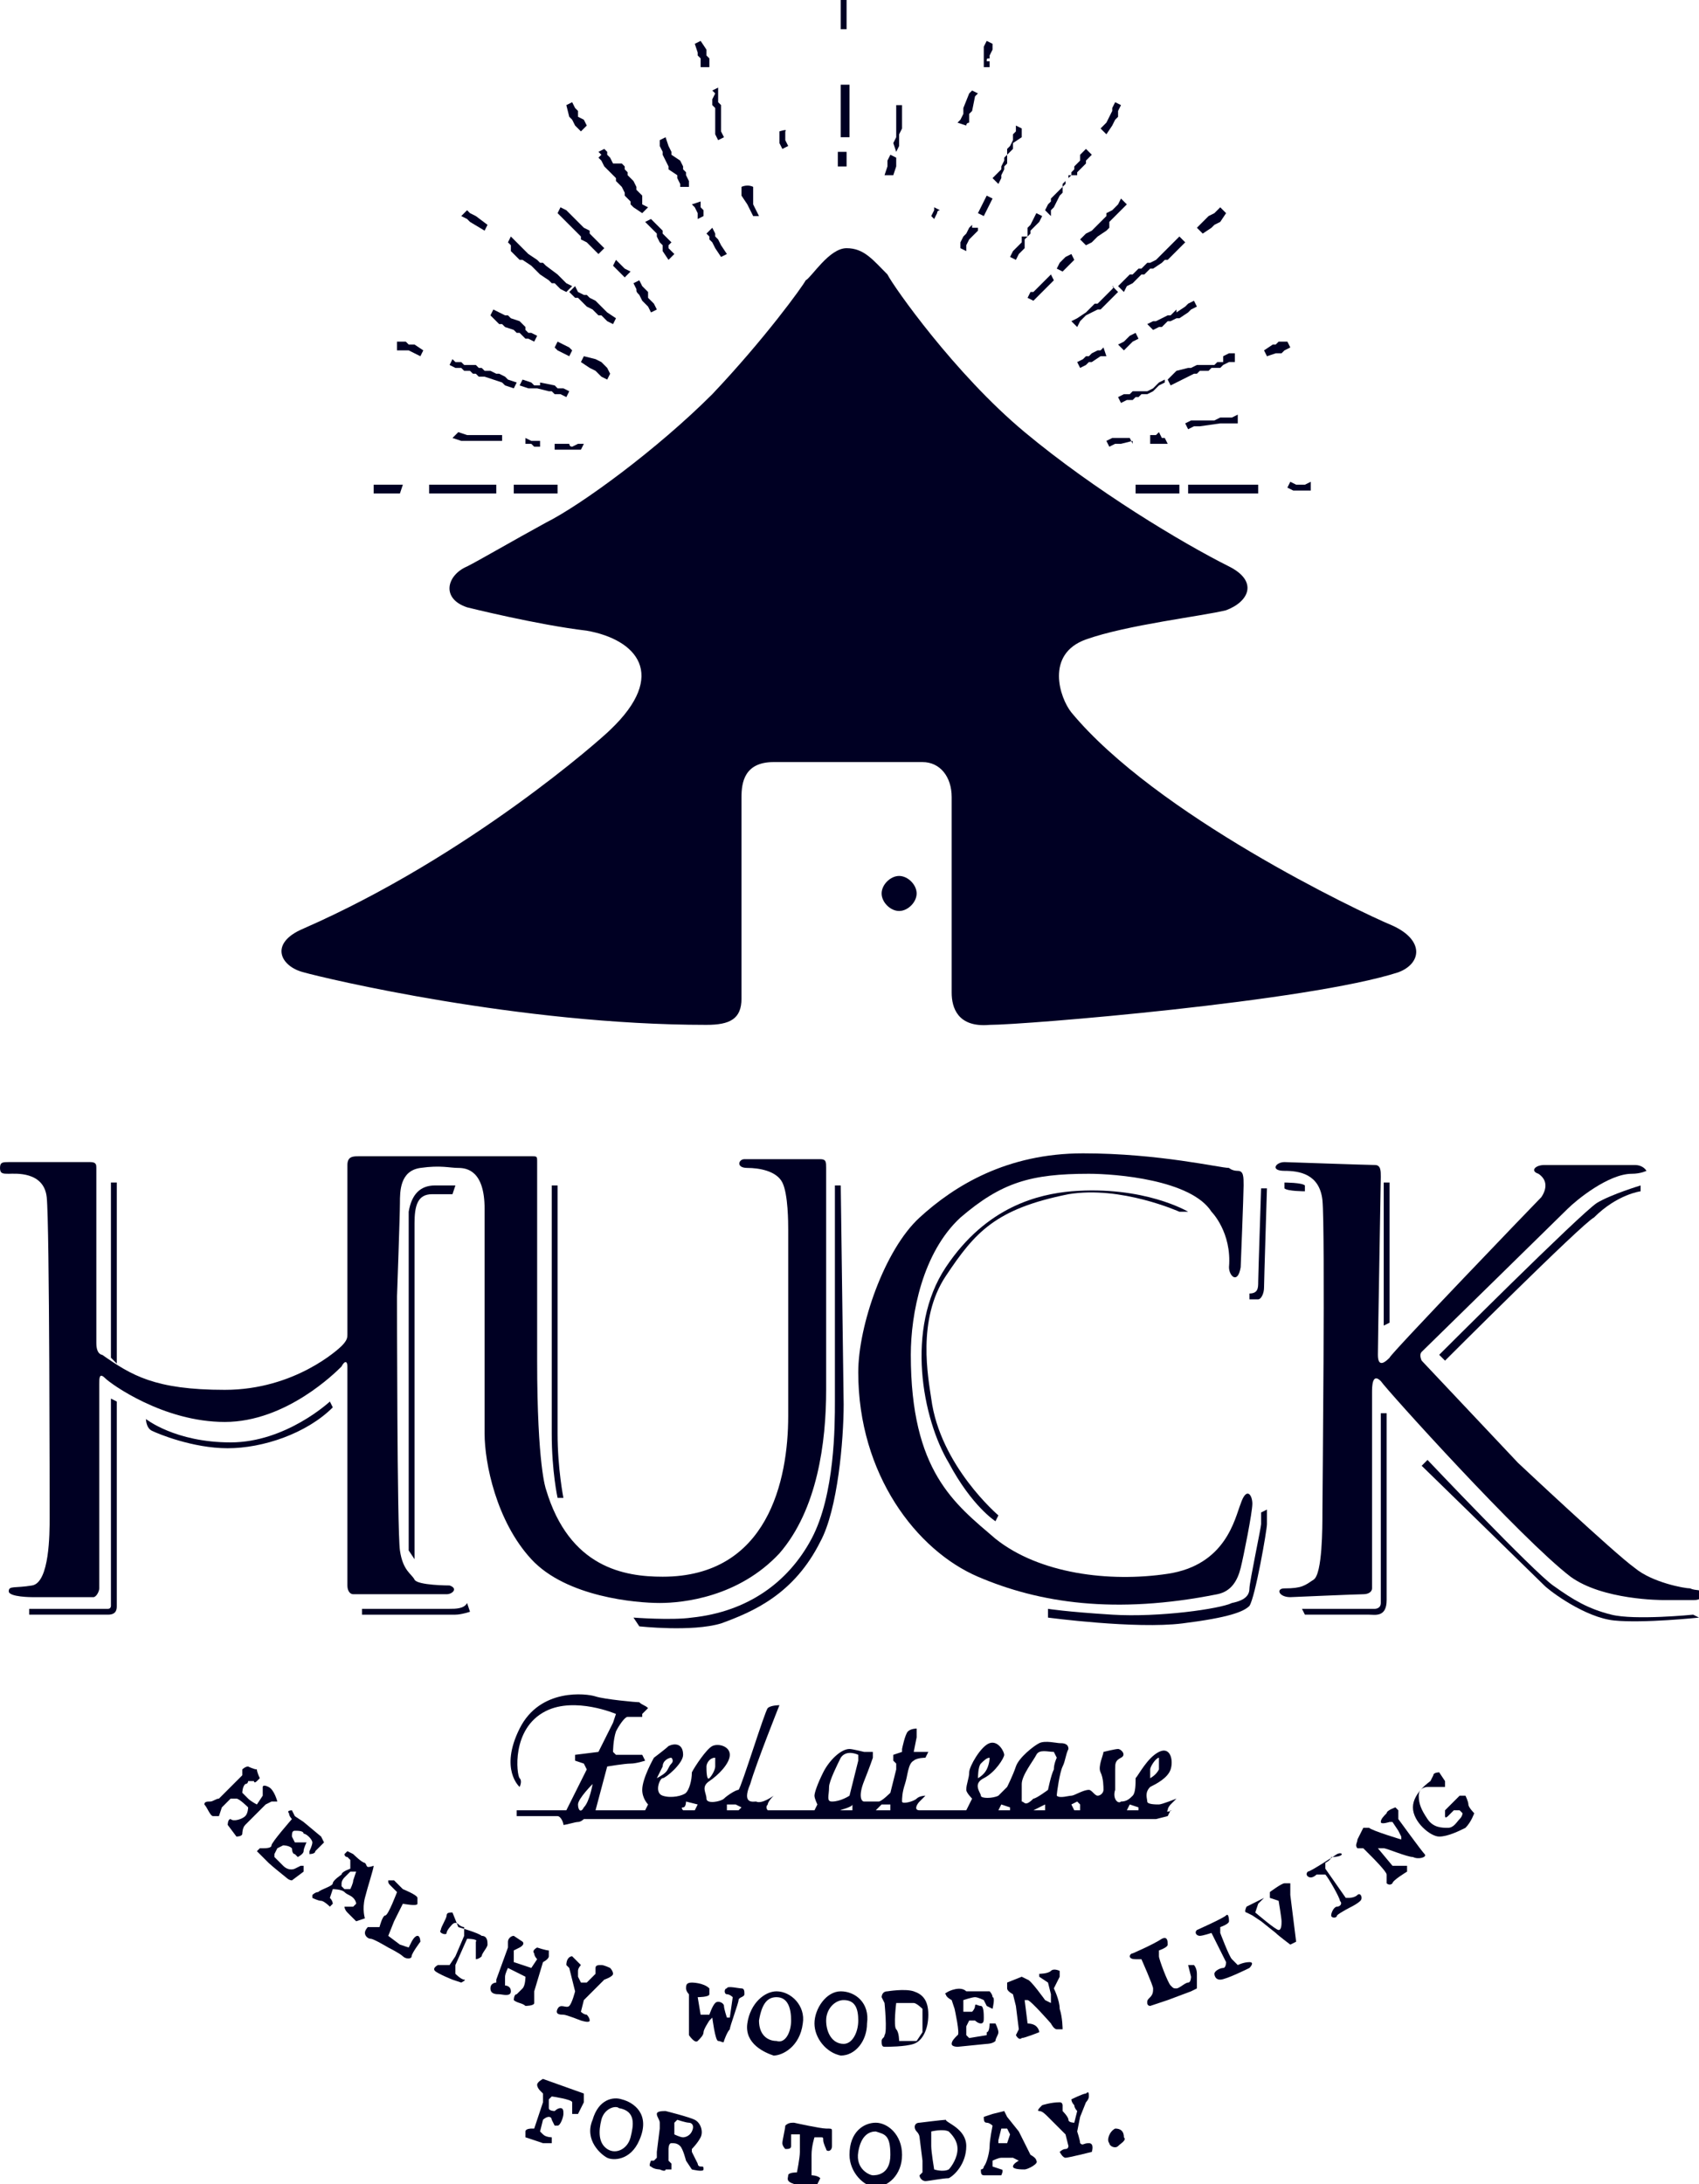 <?xml version="1.0" encoding="utf-8"?>
<!-- Generator: Adobe Illustrator 27.8.1, SVG Export Plug-In . SVG Version: 6.00 Build 0)  -->
<svg version="1.1" id="_レイヤー_2" xmlns="http://www.w3.org/2000/svg" xmlns:xlink="http://www.w3.org/1999/xlink" x="0px"
	 y="0px" viewBox="0 0 58.2 74.8" style="enable-background:new 0 0 58.2 74.8;" xml:space="preserve">
<style type="text/css">
	.st0{fill:#000023;}
</style>
<g id="_レイヤー_6">
	<g>
		<g>
			<g>
				<path class="st0" d="M0.3,39.8c-0.2,0-0.3,0-0.3,0.2s0.1,0.2,0.3,0.2s1.2-0.1,1.3,0.8c0.1,0.9,0.1,10.5,0.1,11s0,2.2-0.6,2.3
					s-0.8,0-0.8,0.2s0.8,0.2,0.8,0.2h2.1c0.1,0,0.2-0.2,0.2-0.3s0-6.8,0-7s0-0.4,0.2-0.2c0.2,0.2,2,1.5,4.1,1.5s3.8-1.7,4-1.9
					c0.1-0.2,0.2-0.2,0.2,0s0,7.3,0,7.5s0.1,0.3,0.2,0.3s3,0,3.2,0s0.4-0.2,0.1-0.3c0,0-1.1,0-1.2-0.2s-0.4-0.3-0.5-1
					c-0.1-0.7-0.1-8.7-0.1-8.7s0.1-2.8,0.1-3.2s0-1.1,0.7-1.2s1,0,1.3,0c0.3,0,0.9,0.1,0.9,1.4s0,6.7,0,7.7s0.4,3,1.6,4.3
					s3.6,1.5,4.4,1.5s2.7-0.2,4.1-1.7c1.3-1.5,1.6-3.8,1.6-5.6s0-7.4,0-7.6s0-0.3-0.2-0.3h-2.6c-0.2,0-0.3,0.3,0.1,0.3
					s1,0.1,1.2,0.5c0.2,0.4,0.2,1.4,0.2,1.6s0,5.1,0,6.4c0,2.2-0.7,5.5-4.3,5.5c-1.3,0-3.2-0.3-4-3c0,0-0.3-0.8-0.3-4.4
					c0-1.2,0-6.6,0-6.8s0-0.2-0.2-0.2h-5.9c-0.2,0-0.4,0-0.4,0.3v5.8c0,0.1,0,0.2-0.2,0.4c-0.1,0.1-1.6,1.5-4,1.5s-3.2-0.5-4.2-1.2
					c0,0-0.2,0-0.2-0.4V40c0-0.1,0-0.2-0.2-0.2S0.4,39.8,0.3,39.8L0.3,39.8z"/>
				<polygon class="st0" points="4,40.5 3.8,40.5 3.8,46.5 4,46.7 				"/>
				<path class="st0" d="M1,55.3v-0.2h2.7c0.1,0,0.1-0.1,0.1-0.1v-7.1L4,48l0,7c0,0.1,0,0.3-0.3,0.3L1,55.3L1,55.3z"/>
				<path class="st0" d="M5,48.6c0,0,0,0.3,0.2,0.4c0.2,0.1,1.4,0.6,2.6,0.6s2.7-0.5,3.6-1.4L11.3,48c0,0-1.5,1.4-3.4,1.4
					S5,48.6,5,48.6L5,48.6z"/>
				<path class="st0" d="M15.6,40.6c0,0-0.4,0-0.7,0c-0.5,0-0.8,0.3-0.9,0.9c0,0.6,0,11.6,0,11.6l0.2,0.3V41.9c0-0.6,0.1-1,0.6-1
					h0.7L15.6,40.6L15.6,40.6z"/>
				<path class="st0" d="M12.4,55.1c0,0,2.8,0,3,0s0.5,0,0.6-0.2l0.1,0.3c0,0-0.3,0.1-0.5,0.1h-3.2L12.4,55.1L12.4,55.1z"/>
				<path class="st0" d="M19.1,40.6h-0.2v8.5c0,1.3,0.2,2.2,0.2,2.2l0.2,0c0,0-0.2-1-0.2-2.2S19.1,40.6,19.1,40.6L19.1,40.6z"/>
				<path class="st0" d="M28.8,40.6h-0.2c0,0,0,6.6,0,7.4s0,3.2-0.8,4.7c-0.8,1.5-2.2,2.5-4.1,2.7c-0.7,0.1-2,0-2,0l0.2,0.3
					c0,0,1.8,0.2,2.8-0.1c1.1-0.4,2.5-1,3.4-2.8c0.6-1.1,0.8-3.5,0.8-4.7L28.8,40.6L28.8,40.6z"/>
				<path class="st0" d="M42.1,40c-0.3,0-2.4-0.5-5-0.5s-4.4,1.1-5.6,2.2s-2.1,3.7-2.1,5.3c0,3.5,2,6.1,4.1,7
					c2.1,0.9,4.7,1.3,8.2,0.6c0.5-0.1,0.7-0.5,0.8-0.9c0.1-0.4,0.4-1.9,0.4-2.2c0-0.3-0.2-0.6-0.4,0C42.3,52,42,53.6,40,53.9
					c-2,0.3-4.4,0-5.9-1.2c-1.4-1.2-2.9-2.3-2.9-6.3c0-1.4,0.4-3.5,1.7-4.7c1.4-1.2,2.4-1.5,4.4-1.5c0.9,0,3.5,0.2,4.2,1.3
					c0,0,0.7,0.7,0.6,1.9c0,0.3,0.3,0.6,0.4,0c0,0,0.1-2.5,0.1-2.8c0-0.3,0-0.5-0.2-0.5S42.1,40,42.1,40L42.1,40z"/>
				<path class="st0" d="M40.7,41.5c0,0-1.5-0.9-4-0.7c-1.1,0.1-2.9,0.5-4.3,2.6c-1.4,2.1-0.8,5.2,0.1,6.7c0.8,1.5,1.6,2,1.6,2
					l0.1-0.2c0,0-2-1.7-2.3-4c-0.1-0.7-0.5-2.7,0.5-4.2c1-1.5,1.7-2.3,4.2-2.8c1.8-0.3,3.8,0.6,3.8,0.6L40.7,41.5L40.7,41.5z"/>
				<path class="st0" d="M43.4,40.7h-0.2c0,0-0.1,3-0.1,3.2s0,0.4-0.3,0.4l0,0.2c0,0,0.2,0,0.3,0s0.2-0.2,0.2-0.4
					S43.4,40.7,43.4,40.7L43.4,40.7z"/>
				<path class="st0" d="M43.2,51.8c0,0,0,0.3,0,0.4s-0.4,2-0.4,2.2c0,0.2-0.1,0.4-0.6,0.5c-0.4,0.2-2.5,0.5-4.1,0.4
					s-2.2-0.2-2.2-0.2v0.3c0,0,3,0.4,4.6,0.2c1.6-0.2,2.1-0.4,2.3-0.6c0.2-0.3,0.6-2.6,0.6-2.8c0-0.2,0-0.5,0-0.5L43.2,51.8
					L43.2,51.8z"/>
				<path class="st0" d="M44,39.8c-0.3,0-0.5,0.3,0,0.3s1.2,0.1,1.3,1c0.1,1,0,10.2,0,10.7s0,2.1-0.3,2.3c-0.3,0.2-0.4,0.3-1,0.3
					c-0.3,0-0.2,0.3,0.2,0.3c0,0,2.3-0.1,2.5-0.1s0.3-0.1,0.3-0.2S47,47.9,47,47.7s0-0.7,0.3-0.4c0.2,0.3,4.8,5.4,6.5,6.7
					c1.1,0.8,3.1,0.8,3.2,0.8s0.9,0,1,0s0.3,0,0.3-0.2s-0.2-0.1-0.4-0.2c-0.2,0-1.3-0.2-1.9-0.7c-0.7-0.5-4-3.6-4-3.6
					s-3.3-3.5-3.3-3.5s-0.1-0.2,0-0.3s4.7-4.6,5-4.9c0.3-0.3,1.4-1.2,2.2-1.2c0.3,0,0.5-0.1,0.5-0.1s-0.1-0.2-0.4-0.2h-3.1
					c-0.3,0-0.5,0.2-0.2,0.3c0.3,0.2,0.3,0.5,0.1,0.8c-0.2,0.2-5.2,5.4-5.2,5.5c-0.1,0.1-0.4,0.4-0.4-0.1s0.1-5.9,0.1-6.1
					s0-0.4-0.2-0.4S44,39.8,44,39.8L44,39.8z"/>
				<path class="st0" d="M44,40.5c0,0,0.6,0,0.7,0.1v0.2c0,0-0.6,0-0.7-0.1L44,40.5L44,40.5z"/>
				<polygon class="st0" points="47.4,40.5 47.4,45.4 47.6,45.3 47.6,40.5 				"/>
				<path class="st0" d="M47.3,48.4v6.5c0,0.2-0.2,0.2-0.2,0.2h-2.5l0.1,0.2c0,0,2,0,2.2,0s0.6,0.1,0.6-0.5v-6.4
					C47.6,48.4,47.3,48.4,47.3,48.4z"/>
				<path class="st0" d="M56.2,40.8l0-0.2c0,0-1,0.3-1.5,0.6c-0.6,0.4-5.4,5.2-5.4,5.2l0.2,0.2c0,0,4.7-4.7,5.1-4.9
					C55.4,40.9,56.2,40.8,56.2,40.8L56.2,40.8z"/>
				<path class="st0" d="M48.9,50l-0.2,0.2c0,0,4,3.9,4.2,4.1c0.2,0.2,1.4,1.1,2.4,1.2s2.9-0.1,2.9-0.1L58,55.3c0,0-2,0.2-2.8,0
					c-0.8-0.2-1.3-0.5-2-1S48.9,50,48.9,50z"/>
			</g>
			<path class="st0" d="M40,62c0-0.1,0.1-0.2,0.1-0.2l0.2-0.2c0,0-0.5,0.2-0.6,0.2c-0.1,0-0.4,0-0.4-0.1s-0.1-0.3,0.1-0.5
				c0.2-0.1,0.6-0.3,0.7-0.6c0.1-0.3,0-0.8-0.4-0.6c-0.4,0.2-0.7,0.8-0.8,0.9c0,0.2,0,0.5-0.1,0.6c-0.1,0.1-0.2,0.2-0.4,0.2
				c-0.1,0.1-0.3-0.1-0.2-0.4c0-0.3,0-0.7,0-0.7c0-0.2,0-0.3,0.2-0.4s0-0.3-0.1-0.3S37.8,60,37.8,60c0,0.1-0.2,0.5-0.1,0.7
				s0.1,0.5,0.1,0.6c0,0.1-0.1,0.2-0.2,0.2c-0.1,0-0.2-0.2-0.3-0.2c-0.2,0-0.5,0.2-0.6,0.2s-0.4,0.1-0.5,0c0-0.1,0.1-0.8,0.2-1
				c0.1-0.2,0.1-0.4,0.2-0.6c0-0.2-0.2-0.2-0.3-0.2s-0.5-0.1-0.7,0s-0.7,0.5-0.8,0.8s-0.3,0.7-0.3,0.7s-0.2,0.2-0.3,0.3
				c-0.2,0.1-0.6,0.1-0.6,0s-0.3-0.4,0.1-0.6c0.4-0.2,0.7-0.7,0.7-0.8c0-0.1-0.2-0.5-0.5-0.4c-0.3,0.1-0.7,0.8-0.7,1
				c0,0.2-0.1,0.4-0.1,0.6c0,0.1,0.2,0.3,0.2,0.3L33.1,62h-1.6c-0.2,0-0.1-0.2,0-0.3c0.1-0.1,0.2-0.2,0.2-0.2s-0.2,0-0.3,0.1
				s-0.5,0.2-0.5,0.1s0-0.3,0.1-0.6c0.1-0.3,0.1-0.7,0.3-0.8c0.1-0.1,0.4-0.1,0.4-0.1l0.1-0.2L31.3,60l0.1-0.5l0-0.3
				c0,0-0.2,0-0.3,0.1c-0.1,0.1-0.2,0.6-0.2,0.6L30.9,60l-0.3,0.1l0,0.2l0.1,0.1v0.2l-0.2,0.8c0,0-0.3,0.3-0.4,0.3s-0.4,0-0.5,0
				c-0.1,0-0.2-0.2,0-0.7c0.2-0.5,0.3-0.8,0.3-0.8v-0.2h-0.3c0,0-0.4-0.1-0.5-0.1c-0.3,0-0.7,0.4-0.9,0.8c-0.2,0.4-0.3,0.7-0.3,0.8
				c0,0.1,0.1,0.3,0.1,0.3L27.9,62h-1.6c0,0-0.1-0.1,0-0.2c0-0.1,0.2-0.3,0.2-0.3s-0.4,0.3-0.6,0.2c-0.1,0-0.5,0.1-0.2-0.6
				c0.2-0.7,1-2.7,1-2.7s-0.3,0-0.4,0.1c-0.1,0.1-0.9,2.7-1,2.8c-0.1,0-0.4,0.2-0.5,0.3s-0.6,0.2-0.6,0c0-0.2-0.2-0.4,0.1-0.6
				s0.7-0.6,0.7-0.9c0-0.3-0.4-0.4-0.6-0.3s-0.6,0.7-0.7,0.9c0,0.3-0.1,0.6-0.2,0.7s-0.5,0.2-0.8,0.1s-0.1-0.6,0-0.6
				s0.7-0.5,0.7-0.8c0-0.4-0.3-0.4-0.5-0.3c-0.1,0.1-0.5,0.4-0.5,0.4S22,60.9,22,61.3c0,0.3,0.2,0.5,0.2,0.5L22.1,62h-1.7l0.4-1.5
				c0,0,0.6-0.1,0.8-0.1s0.5-0.1,0.5-0.1l-0.1-0.2h-0.9l-0.1-0.1c0,0,0-0.4,0.1-0.7c0.1-0.2,0.3-0.5,0.4-0.5c0.2,0,0.5,0,0.5,0v-0.1
				l0.2-0.2c-0.1-0.1-0.2-0.1-0.3-0.2c-0.1,0-1.2-0.1-1.5-0.2c-0.3-0.1-1.9-0.3-2.6,1.1c-0.7,1.4,0,2,0,2s0.1-0.2,0-0.3
				s-0.3-1.7,0.9-2.3c1-0.5,2.4,0.1,2.4,0.1l-0.1,0.3H21l-0.5,1l-0.8,0.1v0.2l0.3,0.1l0.1,0.2L19.4,62L17.7,62v0.2c0,0,1.3,0,1.4,0
				s0.2,0.2,0.2,0.3c0.1,0,0.4-0.1,0.5-0.1s0.2-0.1,0.2-0.1h19.6l0.4-0.1l0.1-0.2C40.2,62,39.9,62.1,40,62L40,62z M39.4,60.6
				c0-0.1,0.2-0.4,0.3-0.4c0,0,0,0.1,0,0.4c-0.1,0.2-0.3,0.3-0.3,0.3S39.4,60.6,39.4,60.6z M33.6,60.4c0.1-0.1,0.2-0.2,0.3-0.2
				c0,0,0,0.2-0.1,0.4s-0.3,0.3-0.3,0.3S33.5,60.5,33.6,60.4L33.6,60.4z M24.2,60.5c0-0.1,0.1-0.3,0.3-0.3c0,0,0,0.2,0,0.3
				s-0.1,0.3-0.2,0.4S24.2,60.6,24.2,60.5z M22.7,60.5c0-0.2,0.2-0.3,0.3-0.3c0,0,0.1,0.1,0,0.2s-0.1,0.2-0.2,0.3s-0.3,0.2-0.3,0.2
				S22.6,60.7,22.7,60.5L22.7,60.5z M20,61.9c-0.1,0.2-0.2,0.1-0.2-0.1c0-0.2,0.5-0.7,0.5-0.7S20.2,61.7,20,61.9z M23.8,62L23.7,62
				h-0.3c0,0-0.1-0.1,0-0.1s0.1-0.2,0.1-0.2l0.4,0.1L23.8,62L23.8,62z M25.3,62h-0.4l0-0.2l0.3,0l0.2,0.1L25.3,62z M28.5,61.7
				c-0.2,0-0.1-0.2-0.1-0.5c0-0.2,0.3-0.8,0.4-1c0.2-0.3,0.6-0.1,0.6-0.1l0,0.2c0,0-0.2,0.8-0.2,0.8s-0.1,0.4-0.1,0.4
				S28.8,61.7,28.5,61.7L28.5,61.7z M29.2,61.8V62h-0.4C28.7,62,29.2,61.9,29.2,61.8z M30.5,62l-0.5,0l0.2-0.2h0.3L30.5,62L30.5,62z
				 M34.6,62h-0.3L34.2,62l0.1-0.2l0.3,0.1L34.6,62L34.6,62z M35,61.7c0,0,0-0.3,0-0.6s0.4-0.8,0.5-1c0.1-0.2,0.4-0.1,0.6-0.1
				l0.1,0.2c0,0-0.1,0.2-0.1,0.4c-0.1,0.2-0.2,0.7-0.2,0.7s-0.4,0.3-0.5,0.3C35.1,61.9,35.1,61.7,35,61.7L35,61.7z M35.8,61.8
				L35.8,62L35.4,62L35.8,61.8L35.8,61.8z M37.1,62h-0.3l-0.1-0.2l0.2-0.1l0.1,0.1V62z M38.6,62l0.1-0.2l0.3,0.1L39,62H38.6L38.6,62
				z"/>
			<g>
				<path class="st0" d="M8.5,60.5c-0.1,0-0.2,0.1-0.2,0.1v0.2c0,0-0.7,0.7-0.8,0.8c-0.1,0-0.2,0.1-0.3,0.1s-0.2,0-0.2,0.1
					c0.1,0.1,0.2,0.4,0.3,0.4c0.1,0,0.2,0,0.2,0s0.1-0.3,0.1-0.3l0.3-0.3c0,0,0.1,0,0.2,0s0.4,0.3,0.4,0.3s0,0.2-0.1,0.3
					c-0.1,0.1-0.4,0.2-0.5,0.1c-0.1,0-0.1,0.2-0.1,0.2l0.3,0.4c0,0,0.2,0,0.2-0.1c0,0,0-0.2,0.1-0.3c0.1-0.1,0.7-0.7,0.7-0.7
					s0.2-0.1,0.2-0.1s0.2,0,0.2,0s-0.1-0.4-0.3-0.5S9,61.2,9,61.2s0,0.3,0,0.3l-0.2,0.3c0,0-0.2-0.1-0.3-0.2
					c-0.1-0.1-0.2-0.2-0.2-0.2s0-0.2,0.1-0.3C8.5,61.1,8.5,61,8.5,61s0.2,0,0.2,0c0,0,0,0.1,0.1,0s0.1-0.1,0.1-0.1s-0.1-0.2-0.1-0.3
					C8.7,60.6,8.5,60.5,8.5,60.5L8.5,60.5z"/>
				<path class="st0" d="M10,62c0,0-0.2,0-0.1,0.1c0,0.1,0.1,0.2,0.1,0.2s-0.7,0.8-0.7,0.9S9.1,63.3,9,63.3c-0.1,0-0.1,0-0.1,0
					c0,0-0.1,0.1-0.1,0.1s0.3,0.3,0.4,0.4c0.1,0.1,0.6,0.5,0.6,0.5s0.1,0.1,0.2,0.1c0,0,0.4-0.3,0.4-0.3v-0.2c0,0-0.1,0-0.1,0
					S10.1,64,10.1,64s-0.2,0.1-0.4-0.1c-0.2-0.2-0.3-0.3-0.3-0.3v-0.1l0.1-0.2l0.2-0.1c0,0,0.2,0,0.3,0.1c0,0,0,0.2,0.1,0.2
					c0,0,0.1,0.1,0.1,0.1s0.2-0.1,0.2-0.2s0.1-0.3,0.1-0.3s-0.4,0-0.4,0c0,0-0.1-0.2-0.1-0.2c0-0.1,0-0.2,0.1-0.2
					c0.1,0,0.3,0,0.3,0.1c0.1,0,0.3,0.2,0.3,0.3s-0.1,0.3-0.1,0.3v0.1c0,0,0.2,0,0.2-0.1c0,0,0.3-0.3,0.3-0.3l-0.1-0.2l-0.6-0.5
					l-0.3-0.2L10,62L10,62z"/>
				<path class="st0" d="M12.5,63.8c-0.1,0-0.4-0.3-0.4-0.3l-0.2-0.1l-0.1,0.1c0,0,0,0.1,0.1,0.1l0.1,0.1l0,0.3c0,0-0.3,0.1-0.3,0.2
					c0,0-0.3,0.2-0.3,0.3s-0.4,0.2-0.5,0.3c-0.1,0-0.2,0.1-0.2,0.1v0.1c0,0,0.2,0.1,0.3,0.1s0.3,0.2,0.3,0.2l0.1-0.1
					c0,0,0-0.1-0.1-0.2c0,0,0.1-0.3,0.1-0.3s0.3,0,0.4,0.1s0.2,0.1,0.3,0.2s0.1,0.2,0.1,0.2l-0.1,0.1l-0.3,0c0,0,0,0.1,0.1,0.2
					c0.1,0.1,0.2,0.2,0.2,0.2l0.1,0.1l0.3-0.1c0,0-0.1-0.3,0-0.7s0.3-1,0.3-1.1C12.5,64,12.6,63.9,12.5,63.8L12.5,63.8z M12.1,64.4
					c0,0.1-0.1,0.3-0.1,0.3h-0.2l-0.1-0.1l0-0.1c0,0,0-0.1,0.1-0.2s0.2-0.2,0.2-0.2l0.2,0L12.1,64.4L12.1,64.4z"/>
				<path class="st0" d="M13.5,64.4c0,0-0.2,0-0.2,0c0,0.1,0,0.1,0.1,0.2c0.1,0.1,0.2,0.2,0.2,0.2s-0.3,0.8-0.4,0.8S13,66,13,66
					l-0.4,0c0,0-0.1,0.1-0.1,0.2s0.1,0.2,0.2,0.2c0.1,0,0.6,0.3,0.6,0.3s0.4,0.2,0.5,0.3c0.1,0.1,0.3,0.1,0.3,0
					c0-0.1,0.3-0.5,0.3-0.5c0,0,0-0.2-0.1-0.2s-0.2,0.2-0.2,0.2l-0.1,0.2l-0.3-0.1l-0.4-0.3l0.2-0.5l0.3-0.6c0,0,0.5,0.1,0.5,0
					s0-0.1,0-0.2s-0.5-0.3-0.5-0.3L13.5,64.4L13.5,64.4z"/>
				<path class="st0" d="M15.5,65.5c-0.1,0-0.2,0-0.2,0.1s-0.2,0.4-0.2,0.5c-0.1,0.1,0.2,0.2,0.2,0.1s0.2-0.3,0.2-0.3s0.1-0.1,0.2,0
					c0.1,0.1,0.2,0.1,0.2,0.1v0.1l0,0.2l-0.3,0.7l-0.2,0.3l-0.1,0l-0.3,0c0,0-0.2,0.1-0.1,0.2c0.1,0.1,0.6,0.3,0.6,0.3
					s0.3,0.1,0.3,0.1c0,0,0.2-0.1,0.1-0.1s-0.3-0.2-0.3-0.2l0-0.3l0.4-0.9c0,0,0.4,0,0.3,0.1c0,0.1,0,0.3,0,0.3s0,0.3,0,0.3
					s0.1,0,0.2-0.1c0-0.1,0.2-0.3,0.2-0.4c0-0.1,0-0.3-0.2-0.3c-0.1-0.1-0.8-0.3-0.8-0.3L15.5,65.5L15.5,65.5z"/>
				<path class="st0" d="M17.6,66.3c-0.1,0-0.2,0.1-0.2,0.2c0,0.1,0,0.2,0,0.2L17,67.8L17,67.9c0,0-0.2,0-0.2,0.2s0.2,0.2,0.3,0.2
					s0.4,0.1,0.4-0.1S17.3,68,17.3,68s0-0.2,0-0.3s0.1-0.3,0.1-0.3l0.6,0.3c0,0,0,0.3-0.1,0.4c-0.1,0.1-0.2,0.2-0.2,0.2
					c-0.1,0-0.1,0.2-0.1,0.2c0.1,0.1,0.3,0.1,0.4,0.2c0,0,0.3,0,0.3-0.1c0-0.1,0-0.4,0-0.4l0.3-1c0,0,0.2-0.1,0.2-0.2
					c0-0.1,0-0.2,0-0.2c-0.1,0-0.4-0.1-0.4-0.1c0,0-0.2,0.1-0.1,0.2c0,0.1,0.1,0.2,0.1,0.2l-0.2,0.3l-0.6-0.2v-0.3l0-0.1
					c0,0,0.2-0.1,0.2-0.1c0,0,0.2-0.1,0.1-0.2C17.9,66.5,17.6,66.3,17.6,66.3L17.6,66.3z"/>
				<path class="st0" d="M19.6,67c-0.1,0-0.2,0.1-0.2,0.3c0.1,0.1,0.1,0.1,0.1,0.1l0.2,0.8c0,0-0.1,0.4-0.2,0.5s-0.3-0.1-0.4,0.1
					c-0.1,0.2,0.1,0.2,0.2,0.2c0.1,0,0.6,0.2,0.6,0.2s0.3,0.1,0.3,0s-0.1-0.2-0.1-0.2c-0.1,0-0.2-0.1-0.2-0.1l0.1-0.4l0.2-0.2
					c0,0,0.5-0.5,0.5-0.5s0.3-0.1,0.3-0.2c0-0.1-0.1-0.2-0.1-0.2s-0.2-0.1-0.3-0.1c-0.1,0-0.2,0-0.2,0.1s0,0.2,0,0.2l-0.3,0.3
					l-0.2,0l-0.1-0.2c0,0,0-0.2,0-0.2c0-0.1,0.1-0.2,0.1-0.2c0,0-0.1-0.1-0.1-0.1L19.6,67L19.6,67z"/>
				<path class="st0" d="M23.7,67.9c-0.2,0-0.2,0.1-0.2,0.2c0,0.1,0.1,0.2,0.1,0.2s0,1.4,0,1.4c0,0,0.2,0.3,0.3,0.2
					c0.1-0.1,0.2-0.2,0.2-0.3c0-0.1,0.2-0.4,0.2-0.4l0.1-0.1c0,0,0.1,0.8,0.2,0.8s0.2,0.1,0.2,0c0,0,0.1-0.3,0.2-0.4
					c0-0.1,0.3-0.9,0.3-1s0.2-0.1,0.2-0.2c0-0.1,0-0.2-0.1-0.2c-0.1,0-0.5-0.1-0.5,0c-0.1,0-0.1,0.2,0,0.2c0.1,0,0.2,0.1,0.2,0.1
					l-0.1,0.7h-0.1c0,0-0.1-0.3-0.1-0.4c0-0.1-0.2-0.2-0.3-0.1c-0.1,0.1-0.2,0.4-0.2,0.4H24l-0.1-0.6c0,0,0.4,0,0.4-0.1s0-0.1,0-0.2
					C24.1,67.9,23.7,67.9,23.7,67.9L23.7,67.9z"/>
				<path class="st0" d="M26.6,68.2c-0.4,0-0.9,0.4-1,1.1c-0.1,0.7,0.6,1,0.9,1.1c0.3,0,0.9-0.3,1-1.1
					C27.6,68.7,27.1,68.2,26.6,68.2L26.6,68.2z M26.6,69.9c-0.3,0-0.6-0.2-0.6-0.7c0.1-0.6,0.3-0.8,0.6-0.8c0.4,0,0.5,0.4,0.5,0.8
					S26.9,70,26.6,69.9L26.6,69.9z"/>
				<path class="st0" d="M28.8,68.2c-0.5,0-0.9,0.6-0.9,1.1c0,0.5,0.4,1,0.9,1.1c0.5,0,0.9-0.5,0.9-1.1
					C29.8,68.6,29.3,68.2,28.8,68.2L28.8,68.2z M28.9,70c-0.4,0-0.6-0.4-0.6-0.8s0.3-0.7,0.6-0.7c0.4,0,0.5,0.3,0.5,0.7
					S29.2,70,28.9,70z"/>
				<path class="st0" d="M31.3,68.2c-0.3-0.1-0.9,0-0.9,0c-0.2,0-0.2,0.2-0.2,0.2c0,0,0.1,0.2,0.1,0.2s0.1,1,0,1.1
					c0,0.1-0.1,0.1-0.1,0.2c0,0.1,0,0.2,0.1,0.2c0.1,0,0.7,0,1-0.1c0.3-0.1,0.5-0.5,0.5-1S31.6,68.3,31.3,68.2L31.3,68.2z
					 M31.4,69.9l-0.6,0c0,0,0-0.3-0.1-0.4s0-0.9,0-0.9s0.4,0,0.6,0c0.1,0,0.3,0.2,0.3,0.2l0,0.8L31.4,69.9L31.4,69.9z"/>
				<path class="st0" d="M32.5,68.2c0,0-0.2,0.1-0.1,0.1c0,0.1,0.2,0.2,0.2,0.2l0.1,0.3c0,0,0.2,0.9,0.1,0.9
					c-0.1,0.1-0.2,0.2-0.2,0.3s0.2,0.1,0.2,0.1l1-0.1c0,0,0.2,0,0.3-0.1c0-0.1,0.1-0.2,0.1-0.3s-0.1-0.3-0.1-0.3h-0.2
					c0,0,0,0.3-0.1,0.3c0,0.1,0,0.1,0,0.1l-0.6,0.1l-0.1-0.1l0-0.3l0.1-0.2h0.2c0,0,0.1,0.1,0.2,0.1c0.1,0,0.1-0.1,0.1-0.2
					c0-0.1,0-0.4-0.1-0.4s-0.2-0.1-0.2,0s-0.1,0.2-0.1,0.2H33l0-0.1l0-0.3c0,0,0.3-0.1,0.4-0.1c0.1,0,0.3,0.1,0.3,0.1l0.1,0.2
					l0.2,0.1c0,0,0.1-0.4,0-0.4c0-0.1-0.1-0.2-0.1-0.2s-0.5,0-0.8,0C32.9,68,32.5,68.2,32.5,68.2L32.5,68.2z"/>
				<path class="st0" d="M34.5,67.9c0,0,0,0.1,0,0.2s0.2,0.2,0.2,0.2l0.1,0.4l0.1,0.8c0,0-0.1,0.2-0.1,0.2s0.1,0.2,0.2,0.1
					c0.1,0,0.6-0.2,0.6-0.2s0-0.1-0.1-0.2s-0.3-0.1-0.3-0.1l-0.1-0.8c0,0,0,0,0.1,0s0.8,0.8,0.8,0.8s0.1,0.2,0.2,0.2h0.2
					c0,0,0-0.4-0.1-0.7c0-0.3-0.2-0.7-0.2-0.7l0.1-0.2l0.1-0.2l0-0.2c0,0-0.2-0.1-0.3,0c-0.1,0.1-0.4,0.1-0.4,0.1v0.1l0.3,0.2
					c0,0,0.1,0.4,0.1,0.4c0,0.1,0,0.3,0,0.3l-0.2-0.1c0,0-0.5-0.7-0.6-0.7c0,0-0.2-0.1-0.2-0.1L34.5,67.9L34.5,67.9z"/>
				<path class="st0" d="M38.8,66.9c-0.1,0-0.2,0.2,0.1,0.2h0.2c0,0,0.4,0.9,0.4,1s0,0.2-0.1,0.3c-0.1,0.1-0.1,0.1-0.1,0.2
					c0,0.1,0.1,0.1,0.1,0.1l0.6-0.2l0.8-0.3l0.2-0.1c0,0,0-0.3,0-0.5s-0.1-0.3-0.1-0.3l-0.2,0l0.1,0.4c0,0,0,0.2-0.1,0.2
					c-0.1,0-0.3,0.2-0.4,0.2s-0.1,0-0.2-0.1c-0.1-0.1-0.4-0.9-0.4-1c0-0.1,0-0.2,0-0.2s0.3-0.1,0.3-0.2s0-0.3-0.2-0.2
					C39.5,66.6,38.8,66.9,38.8,66.9z"/>
				<path class="st0" d="M41,66.1c-0.1,0.1,0,0.2,0.1,0.2c0.1,0,0.4-0.1,0.4-0.1l0.5,1c0,0,0,0.2-0.1,0.2s-0.3,0.1-0.3,0.2
					c0,0,0,0.2,0.2,0.2s1-0.4,1-0.4c0,0,0.2-0.2,0-0.2c-0.2,0-0.4,0.1-0.4,0.1s-0.1-0.1-0.2-0.2s-0.4-0.9-0.4-0.9V66
					c0,0,0.3-0.1,0.3-0.2c0,0,0-0.3-0.1-0.2S41,66.1,41,66.1L41,66.1z"/>
				<path class="st0" d="M42.7,65.3c0,0-0.1,0.2,0,0.2c0,0,0.2,0.1,0.2,0.1l0.3,0.2c0,0,0.5,0.4,0.5,0.4c0.1,0.1,0.5,0.4,0.5,0.4
					s0.2-0.1,0.2-0.1l-0.2-1.6l0-0.4h-0.2c-0.1,0-0.5,0.3-0.5,0.3v0.2l0.3,0.1c0,0,0.1,0.6,0.1,0.7s0,0.3-0.1,0.3
					c-0.1,0-0.8-0.6-0.8-0.6l0.1-0.3L43.3,65L42.7,65.3L42.7,65.3z"/>
				<path class="st0" d="M45.8,63.5c0,0-0.9,0.6-1,0.6c-0.1,0.1,0,0.2,0.1,0.2s0.2-0.1,0.2-0.1s0.2,0,0.3,0c0.1,0.1,0.5,0.8,0.5,0.9
					c0.1,0.1,0,0.2-0.1,0.2s-0.2,0.2-0.2,0.3c0,0.1,0.2,0.1,0.2,0c0.1-0.1,0.5-0.3,0.5-0.3s0.2-0.1,0.3-0.2s0-0.3-0.1-0.2
					s-0.3,0.1-0.3,0.1h-0.1l-0.7-1l0-0.2c0,0,0.2-0.1,0.2-0.2C46.1,63.6,46,63.4,45.8,63.5L45.8,63.5z"/>
				<path class="st0" d="M46.5,63c0,0.1-0.1,0.2,0,0.3c0.1,0,0.2,0,0.2,0l0.3,0.3c0,0,0.5,0.5,0.5,0.6c0,0.1,0,0.3,0,0.3
					c0,0,0.1,0.1,0.2,0c0-0.1,0.5-0.4,0.5-0.4l0-0.2H48l-0.3,0l-0.5-0.6c0,0,0.1,0,0.2,0c0.1,0,0.8,0.3,1,0.3c0.2,0.1,0.5,0,0.4-0.1
					c-0.1-0.1-0.9-1.2-0.9-1.2l0-0.3l-0.1-0.1c0,0-0.3,0.1-0.3,0.2c-0.1,0.1-0.2,0.2-0.2,0.3s0.3,0,0.3,0h0.1l0.2,0.3l0.1,0.2l0,0.1
					c0,0-1-0.3-1.1-0.4c-0.1,0-0.2,0-0.2,0L46.5,63L46.5,63z"/>
				<path class="st0" d="M49.3,60.7c0,0-0.2,0-0.2,0.1c0,0-0.1,0.2-0.1,0.2s-0.6,0.4-0.6,0.9s0.6,1,0.9,1c0.3,0,0.7-0.2,0.9-0.3
					c0.2-0.2,0.3-0.5,0.3-0.5s-0.2-0.2-0.2-0.3s-0.1-0.3-0.1-0.3H50l-0.5,0.5c0,0,0,0.1,0,0.2c0,0.1,0.1,0,0.1,0l0.2-0.2
					c0,0,0.1,0,0.2,0c0,0,0.1,0.1,0.1,0.1s0,0.1-0.1,0.2c-0.1,0.1-0.2,0.3-0.4,0.3s-0.5,0-0.7-0.3c-0.2-0.3-0.3-0.5-0.3-0.8
					s0.3-0.3,0.3-0.3h0.3l0.2,0l0.1,0l0-0.2L49.3,60.7L49.3,60.7z"/>
				<path class="st0" d="M18.6,71.2c0,0-0.2,0.1-0.2,0.2c0,0.1,0.1,0.2,0.1,0.2l0.1,0.1l0,0.3l-0.3,0.9l-0.1,0c0,0-0.2,0-0.2,0.1
					c0,0.1,0,0.2,0,0.2l0.6,0.2c0,0,0.3,0,0.3,0v-0.2c0,0-0.2,0-0.3-0.1s-0.1-0.1-0.1-0.1l0.1-0.4c0,0,0.1-0.1,0.2-0.1
					c0.1,0,0.1,0.1,0.1,0.1l0.1,0.2c0,0,0,0,0.1,0s0.2-0.3,0.2-0.4c0-0.1,0-0.2-0.1-0.2c-0.1,0-0.2,0.1-0.2,0.1s-0.2,0-0.2-0.1v-0.3
					l0.1-0.1c0,0,0.7,0.1,0.7,0.2s0,0.4,0,0.4l0.2,0l0.1-0.2l0.1-0.2v-0.3L18.6,71.2L18.6,71.2z"/>
				<path class="st0" d="M21.3,71.9c-0.3-0.1-0.8,0-1,0.7c-0.3,0.7,0.3,1.2,0.5,1.3c0.2,0.1,0.8,0.1,1.1-0.6
					C22.3,72.4,21.7,72,21.3,71.9L21.3,71.9z M21.6,73.2c-0.1,0.4-0.5,0.6-0.8,0.4s-0.3-0.6-0.2-1c0.1-0.4,0.5-0.5,0.6-0.4
					C21.8,72.3,21.7,72.8,21.6,73.2L21.6,73.2z"/>
				<path class="st0" d="M24,74.2c-0.1,0-0.1-0.1-0.1-0.1l-0.2-0.4l0-0.1c0,0,0.2-0.2,0.3-0.4s0-0.5-0.2-0.6c-0.2-0.1-1-0.3-1-0.3
					c-0.1,0-0.3,0-0.3,0.1c0,0.1,0.1,0.2,0.1,0.3s0,0.2,0,0.2l-0.1,0.8v0.1l0,0.1l-0.1,0.1c0,0-0.1,0-0.1,0c0,0-0.1,0.2,0,0.2
					c0.1,0.1,0.3,0.1,0.3,0.1s0.2,0.1,0.2,0c0.1,0,0.2,0,0.2,0c0-0.1,0-0.1,0-0.2c0,0-0.1-0.1-0.1-0.1l0-0.2v-0.2c0,0,0-0.2,0.1-0.2
					c0.1,0,0.2,0,0.3,0.1s0.2,0.5,0.2,0.5s0.2,0.3,0.2,0.3s0.4,0.1,0.4,0S24.1,74.2,24,74.2L24,74.2z M23.4,73.2
					c-0.1,0-0.3-0.1-0.3-0.1l0-0.4l0.1-0.1c0,0,0.3,0.1,0.4,0.1s0.2,0.1,0.1,0.3C23.6,73.2,23.4,73.2,23.4,73.2L23.4,73.2z"/>
				<path class="st0" d="M27.2,72.7c-0.1,0-0.2,0-0.3,0.1c0,0.1-0.1,0.5-0.1,0.6c0,0.1,0.1,0.2,0.1,0.2c0.1,0,0.2,0,0.2-0.1
					c0-0.1,0-0.3,0-0.3l0-0.1h0.3c0,0,0,0.4,0,0.6c0,0.2-0.1,0.7-0.1,0.7s-0.3,0-0.3,0.1c0,0.1-0.1,0.2,0.2,0.3c0.2,0,0.8,0,0.8,0
					s0.1-0.2,0.1-0.2c-0.1-0.1-0.3-0.1-0.3-0.1s0-0.4,0-0.7s0.1-0.6,0.1-0.6s0.2,0,0.2,0c0.1,0,0.1,0,0.1,0.1s0.1,0.3,0.1,0.3
					c0,0.1,0.2,0.1,0.2-0.1c0-0.2,0-0.5,0-0.5c0-0.1,0-0.1-0.2-0.1S27.2,72.7,27.2,72.7L27.2,72.7z"/>
				<path class="st0" d="M30,72.7c-0.4,0-0.9,0.3-0.9,1.1c0,0.6,0.5,1.1,0.9,1.1c0.4,0,0.9-0.4,0.9-1.1C30.9,73.1,30.4,72.7,30,72.7
					L30,72.7z M30.5,73.8c0,0.7-0.5,0.7-0.6,0.7s-0.6-0.2-0.5-0.8c0.1-0.6,0.4-0.7,0.6-0.7C30.3,73.1,30.5,73.1,30.5,73.8L30.5,73.8
					z"/>
				<path class="st0" d="M33.1,73.5c0-0.6-0.7-0.8-0.7-0.9c-0.1,0-0.9,0.1-0.9,0.1c-0.2,0-0.2,0.2-0.1,0.3c0.1,0.1,0.1,0.2,0.1,0.2
					l0.1,0.8l0,0.4c0,0-0.1,0.1-0.1,0.1c0,0.1,0.1,0.2,0.2,0.2c0.1,0,0.6-0.1,0.8-0.1C32.7,74.5,33.1,74.1,33.1,73.5z M32.5,74.3
					c-0.2,0.1-0.5,0-0.5,0s-0.1-0.6-0.1-0.8c0-0.1,0-0.5,0-0.5s0.4-0.1,0.6,0c0.1,0.1,0.3,0.3,0.3,0.6S32.6,74.2,32.5,74.3
					L32.5,74.3z"/>
				<path class="st0" d="M35.5,74c0-0.1-0.2-0.2-0.2-0.2l-0.4-0.8l-0.4-0.5l-0.1-0.2L34,72.4l-0.3,0.1c0,0.1,0,0.2,0.1,0.2
					c0.1,0,0.2,0.1,0.2,0.1s-0.1,0.5-0.1,0.7s-0.1,0.6-0.2,0.7c0,0.1-0.1,0.1-0.1,0.1c0,0.1,0,0.2,0.1,0.2c0.1,0,0.6,0,0.6,0
					s0.1-0.2,0-0.2c0,0-0.3-0.1-0.3-0.1l0-0.2c0,0,0.2-0.1,0.3-0.1s0.3,0,0.4,0c0,0,0.2,0.1,0.2,0.1V74c0,0-0.2,0.1-0.2,0.2
					c0,0.1,0.3,0.1,0.4,0.1S35.6,74.1,35.5,74L35.5,74z M34.5,73.4h-0.3l0-0.1l0.1-0.4h0.2l0.1,0.2L34.5,73.4L34.5,73.4z"/>
				<path class="st0" d="M35.7,72.1c-0.1,0.1-0.2,0.2-0.1,0.2s0.2,0.1,0.3,0.2c0.1,0.1,0.4,0.4,0.4,0.4l0.2,0.2l0.1,0.4
					c0,0,0,0.1-0.1,0.1s-0.2,0.1-0.2,0.1s0.1,0.2,0.2,0.2s0.9-0.2,0.9-0.2s0.1-0.3-0.1-0.3c-0.2,0-0.2,0.1-0.3,0
					c0-0.1-0.1-0.4-0.1-0.4l0.1-0.5l0.2-0.5c0,0,0.1-0.1,0.1-0.2c0-0.1,0-0.2-0.1-0.1c-0.1,0-0.5,0.2-0.5,0.2s0,0.1,0.1,0.2
					c0,0.1,0.1,0.2,0.1,0.2l-0.1,0.4c0,0-0.2,0-0.2-0.1s-0.2-0.3-0.2-0.3l0-0.2c0,0,0-0.1-0.1-0.1C36,72,35.7,72.1,35.7,72.1
					L35.7,72.1z"/>
				<path class="st0" d="M38.2,72.9C38,73,37.9,73.3,38,73.4c0,0.1,0.2,0.2,0.3,0.1c0.1-0.1,0.3-0.2,0.2-0.3
					C38.5,73,38.4,72.9,38.2,72.9L38.2,72.9z"/>
			</g>
			<g>
				<path class="st0" d="M29,8.5c-0.6,0-1.2,1-1.4,1.1c-0.1,0.2-1.4,2-3.2,3.9c-1.9,1.9-4.5,3.8-5.7,4.4c-1.1,0.6-2.3,1.3-2.7,1.5
					c-0.7,0.3-0.9,1.1,0,1.4c0,0,2.4,0.6,4.1,0.8c1.7,0.3,2.8,1.5,0.8,3.4c-0.3,0.3-4.8,4.3-10.5,6.8c-1.2,0.5-0.8,1.3,0,1.5
					c0.7,0.2,7.4,1.8,13.8,1.8c0.8,0,1.2-0.2,1.2-0.9s0-6.4,0-6.9s0.1-1.2,1.1-1.2s4.5,0,5.1,0s1,0.5,1,1.2s0,6.2,0,6.7
					s0.2,1.2,1.3,1.1c1.2,0,10.9-0.8,14-1.8c0.8-0.3,0.9-1.1-0.2-1.6c-1.2-0.5-8.1-3.8-11-7.3c-0.4-0.5-0.9-2,0.5-2.5
					c1.4-0.5,4-0.8,4.8-1c0.8-0.3,1.1-1,0.1-1.5c-1.6-0.8-4.6-2.6-7-4.6s-4.5-5-4.7-5.4C29.9,8.9,29.6,8.5,29,8.5L29,8.5z"/>
				<path class="st0" d="M31.4,30.6c0,0.3-0.3,0.6-0.6,0.6s-0.6-0.3-0.6-0.6s0.3-0.6,0.6-0.6S31.4,30.3,31.4,30.6z"/>
				<path id="Sunburst" class="st0" d="M17.6,16.9h0.1h0.1c0,0,0,0,0,0H18l0.1,0h0.1l0.2,0h0.1h0.1l0.5,0l0-0.3l-0.3,0l-0.1,0
					c0,0,0,0,0,0h-0.1h-0.1l-0.2,0h-0.1c0,0,0,0,0,0l-0.1,0h-0.1l-0.1,0c0,0,0,0,0,0h-0.1l-0.1,0c0,0,0,0,0,0h-0.1l0,0.3h0.1
					L17.6,16.9C17.6,16.9,17.6,16.9,17.6,16.9L17.6,16.9z M15.5,16.9l0.1,0c0,0,0,0,0,0l0.1,0l0.4,0h0.1c0,0,0,0,0,0l0.1,0h0.1
					l0.1,0c0,0,0,0,0,0h0.1c0,0,0,0,0,0l0.1,0l0.1,0c0,0,0,0,0,0l0.2,0l0-0.3l-0.2,0l-0.1,0c0,0,0,0-0.1,0l-0.1,0h-0.1l-0.1,0
					c0,0,0,0,0,0h-0.1l-0.1,0h-0.1l-0.4,0c0,0,0,0,0,0l-0.1,0l-0.1,0h-0.1h-0.1l-0.1,0h-0.2h-0.1l-0.1,0l0,0.3l0.2,0c0,0,0,0,0,0
					h0.1h0.2c0,0,0,0,0,0h0.1l0.1,0H15.5L15.5,16.9z M13.8,16.6l-0.2,0c0,0,0,0-0.1,0l-0.1,0h-0.2l-0.1,0c0,0,0,0-0.1,0l-0.2,0
					l0,0.3l0.2,0l0.1,0c0,0,0,0,0,0h0.2v0c0,0,0,0,0.1,0l0.1,0h0.2L13.8,16.6L13.8,16.6z M18.5,13.2l-0.1,0h0l-0.1,0l-0.1-0.1
					L17.9,13l-0.1,0.2l0.3,0.1c0,0,0,0,0,0l0.1,0l0.1,0h0l0.1,0l0.4,0.1l0.1,0l0.1,0.1l0.1,0h0l0.1,0l0.2,0.1l0.1-0.2l-0.2-0.1
					c0,0,0,0,0,0l-0.1,0l-0.1,0l-0.1-0.1c0,0,0,0,0,0l-0.5-0.1L18.5,13.2L18.5,13.2z M15.4,12.5L15.4,12.5l0.2,0.1c0,0,0,0,0.1,0
					l0.1,0l0.1,0.1c0,0,0,0,0.1,0H16l0.1,0l0.1,0.1c0,0,0,0,0,0l0.1,0l0.1,0.1c0,0,0,0,0,0l0.1,0l0.1,0l0.6,0.2l0.1,0.1l0.3,0.1
					l0.1-0.2l-0.3-0.1l-0.1-0.1c0,0,0,0,0,0l-0.2-0.1l-0.1,0l-0.2-0.1c0,0,0,0,0,0l-0.1,0l-0.1,0l-0.1-0.1c0,0,0,0,0,0l-0.1,0
					l-0.1-0.1c0,0,0,0,0,0l-0.1,0c0,0,0,0,0,0h-0.1l-0.1,0c0,0,0,0,0,0l-0.1,0l-0.1-0.1c0,0,0,0-0.1,0h-0.1l-0.1-0.1l-0.1,0.2
					L15.4,12.5C15.4,12.5,15.4,12.5,15.4,12.5L15.4,12.5z M13.9,12C13.9,12,13.9,12,13.9,12l0.1,0l0.4,0.2l0.1-0.2l-0.3-0.2l-0.1,0
					h0H14l-0.1-0.1c0,0,0,0-0.1,0l-0.2,0l0,0.3L13.9,12L13.9,12L13.9,12z M20.8,10.7L20.8,10.7c-0.1-0.1-0.1-0.1-0.1-0.1l-0.1-0.1
					l-0.1-0.1l-0.1-0.1c0,0,0,0,0,0l-0.2-0.1c0,0,0,0,0,0l-0.1-0.1L20,10.1L20,10.1c0,0,0,0,0,0L19.8,10l-0.1-0.2L19.5,10l0.2,0.2
					c0,0,0,0,0,0l0.1,0l0.1,0.1c0,0,0,0,0,0l0.1,0.1l0.1,0.1l0.2,0.1l0.1,0.1c0,0,0,0,0,0l0.1,0.1l0.1,0l0.1,0.1c0,0,0,0,0,0
					l0.1,0.1c0,0,0,0,0,0l0.2,0.1l0.1-0.2L20.8,10.7L20.8,10.7L20.8,10.7z M17.5,8.6l0.2,0.2l0.1,0.1c0,0,0,0,0,0l0.1,0l0.3,0.2
					c0,0,0,0,0,0l0.1,0.1l0.1,0.1c0,0,0,0,0,0l0.1,0.1l0.3,0.2l0.1,0.1L19,9.7l0.1,0.1c0,0,0,0,0,0l0.1,0.1l0.2,0.1l0.2-0.2
					l-0.2-0.1c0,0,0,0,0,0l-0.1-0.1l-0.1-0.1l-0.1-0.1c0,0,0,0,0,0l-0.4-0.3L18.6,9L18.5,9c0,0,0,0,0,0l-0.1-0.1l-0.3-0.2
					c0,0,0,0,0,0l-0.1-0.1l-0.1-0.1l-0.2-0.2l-0.1-0.1c0,0,0,0,0,0l-0.1-0.1l-0.1,0.2l0.1,0.1L17.5,8.6L17.5,8.6z M16,7.5l0.1,0.1
					l0.5,0.3l0.1-0.2l-0.4-0.3l-0.2-0.1L16,7.2l-0.2,0.2L16,7.5C16,7.5,16,7.5,16,7.5L16,7.5z M20.5,5.4C20.5,5.4,20.6,5.5,20.5,5.4
					l0.1,0.1l0.1,0.2c0,0,0,0,0,0l0.1,0.1l0.1,0.1L21,6c0,0,0,0,0,0l0.1,0.1l0,0.1c0,0,0,0,0,0l0.1,0.1l0.1,0.1l0.1,0.2l0,0.1
					c0,0,0,0,0,0l0.1,0.1l0.1,0.1l0,0.1c0,0,0,0,0,0l0.1,0.1c0,0,0,0,0,0L22,7.3l0.2-0.2L22,7l0-0.1l0-0.1c0,0,0,0,0-0.1l-0.1-0.1
					l-0.1-0.1l0-0.1c0,0,0,0,0,0l-0.1-0.2c0,0,0,0,0,0l-0.1-0.1l-0.1-0.1l0-0.1c0,0,0,0,0,0l-0.1-0.1l0-0.1c0,0,0,0,0,0l-0.1-0.1
					c0,0,0,0,0,0L21,5.6l-0.1-0.2c0,0,0,0,0,0l-0.1-0.1l0-0.1l-0.1-0.1l-0.2,0.1l0.1,0.1L20.5,5.4L20.5,5.4z M22.1,7.6
					C22.1,7.6,22.1,7.7,22.1,7.6l0.1,0.1l0.1,0.1l0.1,0.1c0,0,0,0,0,0L22.5,8l0,0.1c0,0,0,0,0,0l0.1,0.2c0,0,0,0,0,0l0.1,0.1l0,0.1
					l0,0.1c0,0,0,0,0,0l0.2,0.3l0.2-0.2l-0.2-0.2l0-0.1c0,0,0,0,0,0L23,8.3c0,0,0,0,0,0l-0.1-0.1L22.7,8l0-0.1c0,0,0,0,0,0l-0.1-0.1
					l-0.1-0.1c0,0,0,0,0,0l-0.1-0.1l-0.1-0.1L22.1,7.6L22.1,7.6z M19.5,4L19.5,4l0.1,0.1c0,0,0,0,0,0l0.1,0.2l0.2,0.2l0.2-0.2
					l-0.1-0.2L19.8,4l0-0.1c0,0,0,0,0-0.1l-0.1-0.1l-0.1-0.2l-0.2,0.1L19.5,4C19.5,4,19.5,4,19.5,4L19.5,4z M24.4,3.4
					C24.4,3.4,24.4,3.4,24.4,3.4l0,0.2c0,0,0,0,0,0l0.1,0.1l0,0.1l0,0.1l0,0.1v0.1c0,0,0,0,0,0l0,0.1l0,0.1l0,0.1c0,0,0,0,0,0l0,0.1
					v0.1c0,0,0,0,0,0l0.1,0.2l0.2-0.1l-0.1-0.2V4.5c0,0,0,0,0-0.1l0-0.1l0-0.1c0,0,0,0,0,0l0-0.1l0-0.1V3.9c0,0,0,0,0,0l0-0.1l0-0.1
					l0-0.1c0,0,0,0,0,0l-0.1-0.1l0-0.1V3.2c0,0,0,0,0-0.1L24.6,3l-0.2,0.1l0.1,0.1L24.4,3.4L24.4,3.4z M25.4,6.4L25.4,6.4l0,0.2
					c0,0,0,0,0,0l0,0.1L25.6,7c0,0,0,0,0,0l0.2,0.4L26,7.4L25.8,7l0-0.2l0-0.1c0,0,0,0,0,0l0-0.1l0-0.1c0,0,0,0,0,0l0-0.1
					C25.6,6.3,25.4,6.4,25.4,6.4L25.4,6.4z M23.9,1.8v0.1c0,0,0,0,0,0L24,2c0,0,0,0,0,0l0,0.1l0,0.2l0.3,0l0-0.2c0,0,0,0,0-0.1
					l-0.1-0.1l0-0.1V1.8c0,0,0,0,0,0l0-0.1c0,0,0,0,0,0L24,1.4l-0.2,0.1L23.9,1.8L23.9,1.8L23.9,1.8z M28.8,2.9v0.3v0.1v0.1
					c0,0,0,0,0,0v0.1v0.1c0,0,0,0,0,0l0,0.1l0,0.1c0,0,0,0,0,0l0,0.1l0,0.3v0l0,0.5h0.3l0-0.5l0-0.2V4v0l0-0.1l0-0.1c0,0,0,0,0,0
					l0-0.1l0-0.1c0,0,0,0,0,0V3.4V3.3V3.2V2.9L28.8,2.9L28.8,2.9z M29,5.7L29,5.7c0-0.1,0-0.1,0-0.1V5.2l-0.3,0v0.2l0,0.1l0,0.1
					c0,0,0,0.1,0,0.1L29,5.7L29,5.7z M28.8,0.3C28.8,0.3,28.8,0.4,28.8,0.3l0,0.3l0,0.4L29,1l0-0.4c0,0,0,0,0,0l0-0.2l0-0.1
					c0,0,0,0,0-0.1L29,0l-0.2,0V0.3L28.8,0.3L28.8,0.3z M33.1,4.3L33.1,4.3c0-0.1,0.1-0.1,0.1-0.1L33.2,4c0,0,0,0,0,0V3.9l0.1-0.1
					c0,0,0,0,0,0l0.1-0.5l0.1-0.1l-0.2-0.1l-0.1,0.1c0,0,0,0,0,0L33,3.7L33,3.8c0,0,0,0,0,0v0.1l-0.1,0.2l-0.1,0.1L33.1,4.3
					L33.1,4.3z M32.1,7.3L32.1,7.3c0-0.1,0.1-0.1,0.1-0.1l-0.2-0.1l0,0.1c0,0,0,0,0,0l-0.1,0.2L32,7.5C32,7.5,32.1,7.3,32.1,7.3z
					 M33.8,2.1L33.8,2.1c0-0.1,0-0.1,0.1-0.1l0-0.1L34,1.7c0,0,0,0,0,0L34,1.5l-0.2-0.1l-0.1,0.2l0,0.1l0,0.1c0,0,0,0,0,0l0,0.1
					l0,0.1c0,0,0,0,0,0.1v0.2h0.2V2.1z M36,7.2L36,7.2c0.1-0.1,0.1-0.1,0.1-0.1l0.1-0.2l0.1-0.2l0.1-0.1c0,0,0,0,0-0.1l0-0.1
					l0.1-0.1c0,0,0,0,0,0l0-0.1l0.1-0.1c0,0,0,0,0,0l0-0.1L36.9,6c0,0,0,0,0,0l0-0.1l0.1-0.1l0.1-0.1l0.1-0.1c0,0,0,0,0,0l0-0.1
					l0.1-0.1l0.1-0.1l-0.2-0.2l-0.1,0.1l-0.1,0.1c0,0,0,0,0,0l0,0.1L37,5.5l-0.1,0.1l-0.1,0.1c0,0,0,0,0,0l0,0.1l-0.1,0.1
					c0,0,0,0,0,0l0,0.1l-0.1,0.1c0,0,0,0,0,0l-0.1,0.1l-0.1,0.1c0,0,0,0,0,0l0,0.1l-0.1,0.1c0,0,0,0,0,0l-0.2,0.2L36,6.8l0,0.1
					L35.9,7c0,0,0,0,0,0l-0.1,0.2l0.2,0.2L36,7.2L36,7.2z M35,8.1L35,8.2c0,0,0,0,0,0l0,0.1l-0.1,0.1c0,0,0,0,0,0l-0.2,0.2
					c0,0,0,0,0,0l-0.1,0.2l0.2,0.1l0.1-0.2L35,8.6l0.1-0.1c0,0,0,0,0-0.1l0-0.1l0-0.1l0.1-0.1c0,0,0,0,0,0l0.1-0.1c0,0,0,0,0,0
					l0-0.1l0.1-0.1c0,0,0,0,0,0l0.2-0.2c0,0,0,0,0,0l0.1-0.2l-0.2-0.1l-0.1,0.2l-0.1,0.2l-0.1,0.1c0,0,0,0,0,0.1l0,0.1l0,0.1L35,8.1
					C35.1,8.1,35,8.1,35,8.1L35,8.1z M38.1,4.3l0.1-0.2l0.1-0.1c0,0,0,0,0-0.1l0-0.1l0.1-0.2l-0.2-0.1l-0.1,0.2c0,0,0,0,0,0l0,0.1
					L38,4c0,0,0,0,0,0l-0.1,0.2l-0.2,0.2l0.2,0.2L38.1,4.3L38.1,4.3z M38.1,9.9C38.1,9.9,38.1,9.9,38.1,9.9L38,10l-0.1,0.1l-0.1,0.1
					l-0.1,0.1c0,0,0,0,0,0l-0.1,0.1l-0.1,0c0,0,0,0,0,0l-0.2,0.2l-0.1,0.1l-0.3,0.2c0,0,0,0,0,0l-0.2,0.1l0.2,0.2L37,11l0.2-0.2
					l0.2-0.1c0,0,0,0,0,0l0.2-0.1l0.1,0c0,0,0,0,0,0l0.1-0.1l0.1-0.1l0.1-0.1c0,0,0,0,0,0l0.1-0.1c0,0,0,0,0,0l0.1-0.1l0.1-0.1
					l-0.2-0.2C38.2,9.8,38.1,9.9,38.1,9.9z M38.5,9.6l-0.2,0.2l0.2,0.2l0.1-0.2l0.2-0.1l0.1-0.1c0,0,0,0,0,0l0.1-0.1l0.1-0.1l0.1,0
					c0,0,0,0,0,0l0.1-0.1c0,0,0,0,0,0l0.1-0.1l0.1,0c0,0,0,0,0,0L39.8,9c0,0,0,0,0,0l0.1-0.1L40,8.9c0,0,0,0,0,0l0.1-0.1l0.1-0.1
					l0.1-0.1l0.1-0.1c0,0,0,0,0,0l0.1-0.1l0.1-0.1l-0.2-0.2l-0.1,0.1l-0.1,0.1l-0.1,0.1c0,0,0,0,0,0L40,8.5c0,0,0,0,0,0l-0.1,0.1
					l-0.1,0.1l-0.1,0.1c0,0,0,0,0,0l-0.1,0.1l-0.2,0.1L39.3,9c0,0,0,0,0,0l-0.1,0.1l-0.1,0.1l-0.1,0c0,0,0,0,0,0l-0.1,0.1
					c0,0,0,0,0,0l-0.1,0.1l-0.1,0c0,0,0,0,0,0L38.5,9.6C38.5,9.6,38.5,9.6,38.5,9.6L38.5,9.6z M41.5,7.8L41.5,7.8l0.1-0.1l0.2-0.1
					c0,0,0,0,0,0L42,7.3l-0.2-0.2l-0.2,0.2l-0.2,0.1c0,0,0,0,0,0l-0.1,0.1c0,0,0,0,0,0l-0.1,0.1l-0.2,0.2l0.2,0.2L41.5,7.8L41.5,7.8
					z M39.7,13.1l-0.1,0.1l-0.1,0.1l-0.2,0.1l-0.1,0l-0.1,0c0,0,0,0,0,0l-0.1,0h-0.1c0,0,0,0-0.1,0l-0.1,0.1l-0.1,0h-0.1
					c0,0,0,0,0,0l-0.2,0.1l0.1,0.2l0.2-0.1h0.1l0,0l0.1,0c0,0,0,0,0,0l0.1-0.1h0.1c0,0,0,0,0,0l0.1-0.1l0.2,0h0l0.2-0.1c0,0,0,0,0,0
					l0.1-0.1l0.1-0.1l0.2-0.1L39.9,13L39.7,13.1L39.7,13.1z M41.9,12.4h-0.1c0,0,0,0,0,0l-0.1,0c0,0,0,0,0,0l-0.1,0.1l-0.1,0l-0.1,0
					l-0.1,0c0,0,0,0,0,0l-0.1,0H41c0,0,0,0,0,0l-0.2,0.1l-0.1,0l-0.4,0.1c0,0,0,0,0,0L40,13l0.1,0.2l0.2-0.1l0.2-0.1l0.2-0.1
					c0,0,0,0,0,0l0.2-0.1h0.1c0,0,0,0,0,0l0.1-0.1l0.1,0l0.1,0c0,0,0,0,0,0l0.1,0c0,0,0,0,0,0l0.1-0.1l0.1,0h0.1c0,0,0,0,0,0l0.1,0
					c0,0,0,0,0,0l0.1-0.1l0.2-0.1l0.2,0l0-0.3l-0.2,0c0,0,0,0,0,0l-0.2,0.1c0,0,0,0,0,0L41.9,12.4L41.9,12.4L41.9,12.4z M43.7,12.1
					L43.7,12.1c0.1,0,0.1,0,0.2,0l0.1-0.1H44c0,0,0,0,0,0l0.2-0.1l-0.1-0.2L44,11.7h-0.1c0,0,0,0-0.1,0l-0.1,0.1h-0.1c0,0,0,0,0,0
					L43.3,12l0.1,0.2L43.7,12.1L43.7,12.1z M42.8,16.6C42.8,16.6,42.8,16.6,42.8,16.6l-0.1,0l-0.3,0c0,0,0,0,0,0l-0.1,0h-0.1l-0.1,0
					h-0.1h-0.1l-0.1,0h-0.1c0,0,0,0,0,0h-0.1h-0.1c0,0,0,0-0.1,0l-0.1,0H41l-0.1,0c0,0,0,0,0,0l-0.2,0l0,0.3l0.2,0l0.1,0
					c0,0,0,0,0,0h0.1c0,0,0,0,0,0l0.1,0l0.1,0c0,0,0,0,0,0h0.1l0.2,0c0,0,0,0,0,0h0.1H42c0,0,0,0,0,0l0.1,0h0.1l0.1,0l0.2,0h0.1
					c0,0,0,0,0,0l0.1,0h0.2h0.2v-0.3h-0.2H42.8L42.8,16.6z M40.1,16.9h0.1h0.2v-0.3h-0.2c0,0,0,0,0,0h-0.1l-0.1,0c0,0,0,0,0,0h-0.1
					l-0.1,0c0,0,0,0,0,0l-0.1,0l-0.1,0c0,0,0,0,0,0l-0.2,0h-0.1l-0.1,0h-0.1c0,0,0,0,0,0l-0.2,0l0,0.3l0.2,0l0.2,0h0.1h0.2l0.1,0
					c0,0,0,0,0,0c0,0,0,0,0,0l0.1,0h0.1H40L40.1,16.9C40.1,16.9,40.1,16.9,40.1,16.9L40.1,16.9z M44.7,16.6
					C44.7,16.6,44.7,16.6,44.7,16.6l-0.1,0h-0.1c0,0,0,0,0,0l-0.1,0l-0.2-0.1l-0.1,0.2l0.2,0.1c0,0,0,0,0,0c0,0,0,0,0,0l0.1,0h0.1
					c0,0,0,0,0,0l0.1,0l0.3,0l0-0.3L44.7,16.6L44.7,16.6z M18.3,15.1C18.3,15.1,18.3,15.1,18.3,15.1h-0.1L18,15l0,0.2l0.1,0
					c0,0,0,0,0,0h0.1l0.1,0.1c0,0,0,0,0,0l0.2,0l0-0.2l-0.2,0L18.3,15.1L18.3,15.1z M19.6,15.3L19.6,15.3c-0.1,0-0.1-0.1-0.1-0.1
					h-0.1l-0.1,0H19l0,0.2h0.2l0.1,0c0,0,0,0,0,0h0.1l0.1,0c0,0,0,0,0,0h0.2l0.1,0l0.1,0l0.1-0.2l-0.1,0c0,0,0,0,0,0h-0.1L19.6,15.3
					L19.6,15.3z M17.1,14.9C17.1,14.9,17,14.9,17.1,14.9h-0.1l-0.1,0c0,0,0,0,0,0h-0.1l-0.1,0c0,0,0,0,0,0h-0.1h-0.1l-0.1,0
					c0,0,0,0-0.1,0h-0.1l-0.1,0c0,0,0,0,0,0h-0.1l-0.3-0.1L15.5,15l0.3,0.1c0,0,0,0,0,0h0.1l0.1,0c0,0,0,0,0,0h0.1l0.1,0
					c0,0,0,0,0,0l0.1,0c0,0,0,0,0,0h0.1l0.1,0c0,0,0,0,0,0h0.1l0.1,0c0,0,0,0,0.1,0H17l0.2,0l0-0.2L17.1,14.9L17.1,14.9z M20.8,12.6
					l-0.1-0.1l-0.1-0.1c0,0,0,0,0,0l-0.2-0.1L20,12.2l-0.1,0.2l0.3,0.2c0,0,0,0,0,0l0.2,0.1l0.1,0.1c0,0,0,0,0,0l0.1,0.1l0.2,0.1
					l0.1-0.2L20.8,12.6C20.8,12.5,20.8,12.5,20.8,12.6L20.8,12.6z M19.1,11.7L19,11.9l0.1,0.1c0,0,0,0,0,0l0.2,0.1l0.2,0.1l0.1-0.2
					l-0.1-0.1L19.1,11.7L19.1,11.7L19.1,11.7z M17.1,11.1C17.1,11.1,17.1,11.1,17.1,11.1l0.1,0l0.1,0.1c0,0,0,0,0,0l0.3,0.1l0.1,0.1
					c0,0,0,0,0,0l0.1,0l0.1,0.1c0,0,0,0,0,0l0.1,0.1c0,0,0,0,0,0l0.1,0l0.2,0.1l0.1-0.2l-0.2-0.1c0,0,0,0,0,0l-0.1,0l-0.1-0.1
					L18,11.2c0,0,0,0,0,0l-0.1-0.1L17.8,11c0,0,0,0,0,0l-0.3-0.1l-0.1-0.1c0,0,0,0,0,0l-0.1,0l-0.4-0.2l-0.1,0.2L17.1,11.1
					L17.1,11.1z M21.9,10.1L21.9,10.1l0.1,0.2c0,0,0,0,0,0l0.1,0.1l0.1,0.1l0.1,0.2l0.2-0.1l-0.1-0.2c0,0,0,0,0,0l-0.1-0.1
					c0,0,0,0,0,0l-0.1-0.1L22.2,10c0,0,0,0,0,0l-0.1-0.1L22,9.8l-0.1-0.2l-0.2,0.1l0.1,0.2C21.8,10,21.8,10,21.9,10.1L21.9,10.1
					L21.9,10.1z M21.4,9.2L21.4,9.2L21.2,9c0,0,0,0,0,0l-0.1-0.1L21,9.1l0.1,0.1l0.1,0.1c0,0,0,0,0,0l0.1,0.1l0.1,0.1l0.2-0.2
					L21.4,9.2C21.4,9.2,21.4,9.2,21.4,9.2L21.4,9.2z M19.4,7.6C19.4,7.6,19.4,7.7,19.4,7.6l0.1,0.1l0.1,0.1c0,0,0,0,0,0l0.1,0.1
					L19.8,8c0,0,0,0,0,0l0.1,0.1l0,0.1c0,0,0,0,0,0l0.2,0.1l0.1,0.1l0.2,0.2c0,0,0,0,0,0l0.1,0.1l0.2-0.2l-0.1-0.1l-0.2-0.2
					l-0.1-0.1L20.2,8l0-0.1c0,0,0,0,0,0L20,7.8l-0.1-0.1l-0.1-0.1l-0.1-0.1c0,0,0,0,0,0l-0.1-0.1l-0.2-0.2c0,0,0,0,0,0l-0.2-0.1
					l-0.1,0.2l0.1,0.1L19.4,7.6L19.4,7.6z M24.3,8.1l0,0.1c0,0,0,0,0,0l0.1,0.1l0.1,0.2l0.2,0.3l0.2-0.1l-0.2-0.3l-0.1-0.2
					c0,0,0,0,0,0l-0.1-0.1l0-0.1c0,0,0,0,0,0l-0.1-0.2l-0.2,0.2L24.3,8.1L24.3,8.1z M22.6,5l0.1,0.2l0,0.1l0.1,0.2c0,0,0,0,0,0
					l0.1,0.2l0,0.1c0,0,0,0,0,0L23.2,6l0,0.1c0,0,0,0,0,0l0.1,0.2v0.1l0.3,0V6.3c0,0,0,0,0-0.1L23.5,6l0-0.1c0,0,0,0,0,0l-0.1-0.1
					l0-0.1c0,0,0,0,0,0l-0.1-0.2L23,5.3l0-0.1c0,0,0,0,0,0l-0.1-0.2l-0.1-0.3l-0.2,0.1L22.6,5C22.6,5,22.6,5.1,22.6,5L22.6,5z
					 M23.8,7.1L23.8,7.1l0.1,0.2l0,0.2l0.2-0.1l0-0.2c0,0,0,0,0,0l-0.1-0.1c0,0,0,0,0,0L24,7l0-0.1L23.7,7L23.8,7.1
					C23.8,7.1,23.8,7.1,23.8,7.1L23.8,7.1z M26.7,4.5l0,0.1l0,0.1v0.1c0,0,0,0,0,0l0,0.1c0,0,0,0,0,0l0.1,0.2l0.2-0.1l-0.1-0.2
					l0-0.1V4.7c0,0,0,0,0,0l0-0.1c0,0,0,0,0,0l0-0.1C27,4.4,26.7,4.5,26.7,4.5L26.7,4.5z M30.7,5.2L30.8,5c0,0,0,0,0-0.1V4.8l0-0.2
					l0.1-0.2c0,0,0,0,0,0V4.2l0-0.1c0,0,0,0,0,0V4l0-0.1v0l0-0.1c0,0,0,0,0,0V3.6h-0.2v0.1l0,0.1l0,0.1c0,0,0,0,0,0v0.1l0,0.1
					c0,0,0,0,0,0v0.1l0,0.2l0,0.2v0v0.1l-0.1,0.2L30.7,5.2L30.7,5.2z M30.7,5.7C30.7,5.7,30.7,5.6,30.7,5.7V5.5l0-0.1l-0.2-0.1
					l-0.1,0.2c0,0,0,0,0,0.1v0.1l-0.1,0.3L30.6,6L30.7,5.7z M33.3,7.7L33.3,7.7c-0.1,0.1-0.1,0.1-0.1,0.1l-0.1,0.2L33,8.1
					c0,0,0,0,0,0l-0.1,0.2c0,0,0,0,0,0l0,0.2l0.2,0.1l0-0.2l0.1-0.2l0.1-0.1c0,0,0,0,0,0L33.4,8l0.1-0.1c0,0,0,0,0,0l0-0.1H33.3
					L33.3,7.7L33.3,7.7z M33.8,7.2L34,6.8l-0.2-0.1l-0.2,0.4c0,0,0,0,0,0l-0.1,0.2l0.2,0.1L33.8,7.2L33.8,7.2z M34.2,6.3l0.1-0.2
					c0,0,0,0,0,0l0-0.1l0.1-0.2c0,0,0,0,0,0l0-0.1l0.1-0.1c0,0,0,0,0-0.1l0-0.1l0-0.1l0.1-0.1l0.1-0.1c0,0,0,0,0,0l0-0.1l0-0.1
					L35,4.7c0,0,0,0,0-0.1l0-0.2l-0.2-0.1l0,0.2l-0.1,0.1c0,0,0,0,0,0l0,0.1l0,0.1L34.6,5l-0.1,0.1l0,0.1l0,0.1l-0.1,0.1
					c0,0,0,0,0,0l0,0.1l-0.1,0.2c0,0,0,0,0,0l0,0.1L34,6.1L34.2,6.3L34.2,6.3z M37.4,7.9L37.4,7.9l-0.2,0.1c0,0,0,0,0,0L37,8.2
					l0.2,0.2l0.2-0.1l0.1-0.1c0,0,0,0,0,0l0.1-0.1l0.3-0.2c0,0,0,0,0,0l0.1-0.1L38,7.7c0,0,0,0,0,0l0-0.1l0.2-0.2c0,0,0,0,0,0
					l0.1-0.1l0.1-0.1c0,0,0,0,0,0L38.6,7l-0.2-0.2L38.3,7l-0.1,0.1c0,0,0,0,0,0l-0.1,0.1l-0.2,0.1c0,0,0,0,0,0l0,0.1l-0.1,0.1
					c0,0,0,0,0,0l-0.1,0.1L37.4,7.9C37.4,7.9,37.4,7.9,37.4,7.9L37.4,7.9z M36.5,8.8C36.5,8.8,36.5,8.8,36.5,8.8L36.3,9c0,0,0,0,0,0
					l-0.1,0.2l0.2,0.1l0.1-0.1L36.7,9l0.1-0.1l-0.1-0.2L36.5,8.8L36.5,8.8z M35.5,10.2L36,9.7l0.1-0.1L36,9.4l-0.1,0.1c0,0,0,0,0,0
					l-0.2,0.2l-0.2,0.2l-0.1,0.1L35.3,10c0,0,0,0,0,0l-0.1,0.2l0.2,0.1L35.5,10.2L35.5,10.2z M38.7,11.5l-0.1,0.1l-0.1,0.1
					c0,0,0,0,0,0l-0.2,0.1l0.2,0.2l0.1-0.1l0.1-0.1l0.1-0.1l0.2-0.1l-0.1-0.2L38.7,11.5L38.7,11.5z M37.9,12.2L37.9,12.2l-0.1-0.3
					L37.7,12l-0.1,0c0,0,0,0,0,0l-0.2,0.1l-0.1,0.1l-0.1,0c0,0,0,0,0,0l-0.1,0.1l-0.2,0.1l0.1,0.2l0.2-0.1c0,0,0,0,0,0l0.1-0.1
					l0.1,0c0,0,0,0,0,0l0.3-0.2L37.9,12.2C37.8,12.2,37.9,12.2,37.9,12.2L37.9,12.2z M40.3,10.6C40.3,10.6,40.3,10.6,40.3,10.6
					l-0.2,0.2l-0.1,0c0,0,0,0,0,0l-0.2,0.1c0,0,0,0,0,0L39.6,11l-0.1,0c0,0,0,0,0,0l-0.2,0.1l0.2,0.2l0.2-0.1l0.1,0c0,0,0,0,0,0
					l0.1-0.1L40,11l0.1,0c0,0,0,0,0,0l0.2-0.1l0.1,0c0,0,0,0,0,0l0.3-0.2l0.1-0.1l0.2-0.1l-0.1-0.2l-0.2,0.1c0,0,0,0,0,0l-0.1,0.1
					l-0.3,0.2L40.3,10.6L40.3,10.6z M42.2,14.3l-0.1,0l-0.2,0h-0.1l-0.2,0.1l-0.2,0l-0.1,0H41c0,0,0,0,0,0l-0.1,0h-0.1c0,0,0,0,0,0
					l-0.2,0.1l0.1,0.2l0.2-0.1h0.1c0,0,0,0,0,0l0.1,0l0.7-0.1h0.1l0.2,0c0,0,0,0,0,0l0.1,0h0.2v-0.3L42.2,14.3
					C42.2,14.3,42.2,14.3,42.2,14.3L42.2,14.3z M39.7,14.8C39.7,14.8,39.6,14.8,39.7,14.8l-0.1,0.1h-0.2l0,0.3h0.2c0,0,0,0,0,0
					l0.1,0h0.1c0,0,0,0,0,0l0.2,0l-0.1-0.2l-0.1,0L39.7,14.8L39.7,14.8z M38.8,15.2l-0.1-0.2l-0.1,0L38.3,15c0,0,0,0,0,0l-0.1,0
					h-0.1c0,0,0,0,0,0l-0.2,0.1l0.1,0.2l0.2-0.1h0.1c0,0,0,0,0,0l0.1,0l0.4-0.1L38.8,15.2L38.8,15.2z"/>
			</g>
		</g>
	</g>
</g>
</svg>
